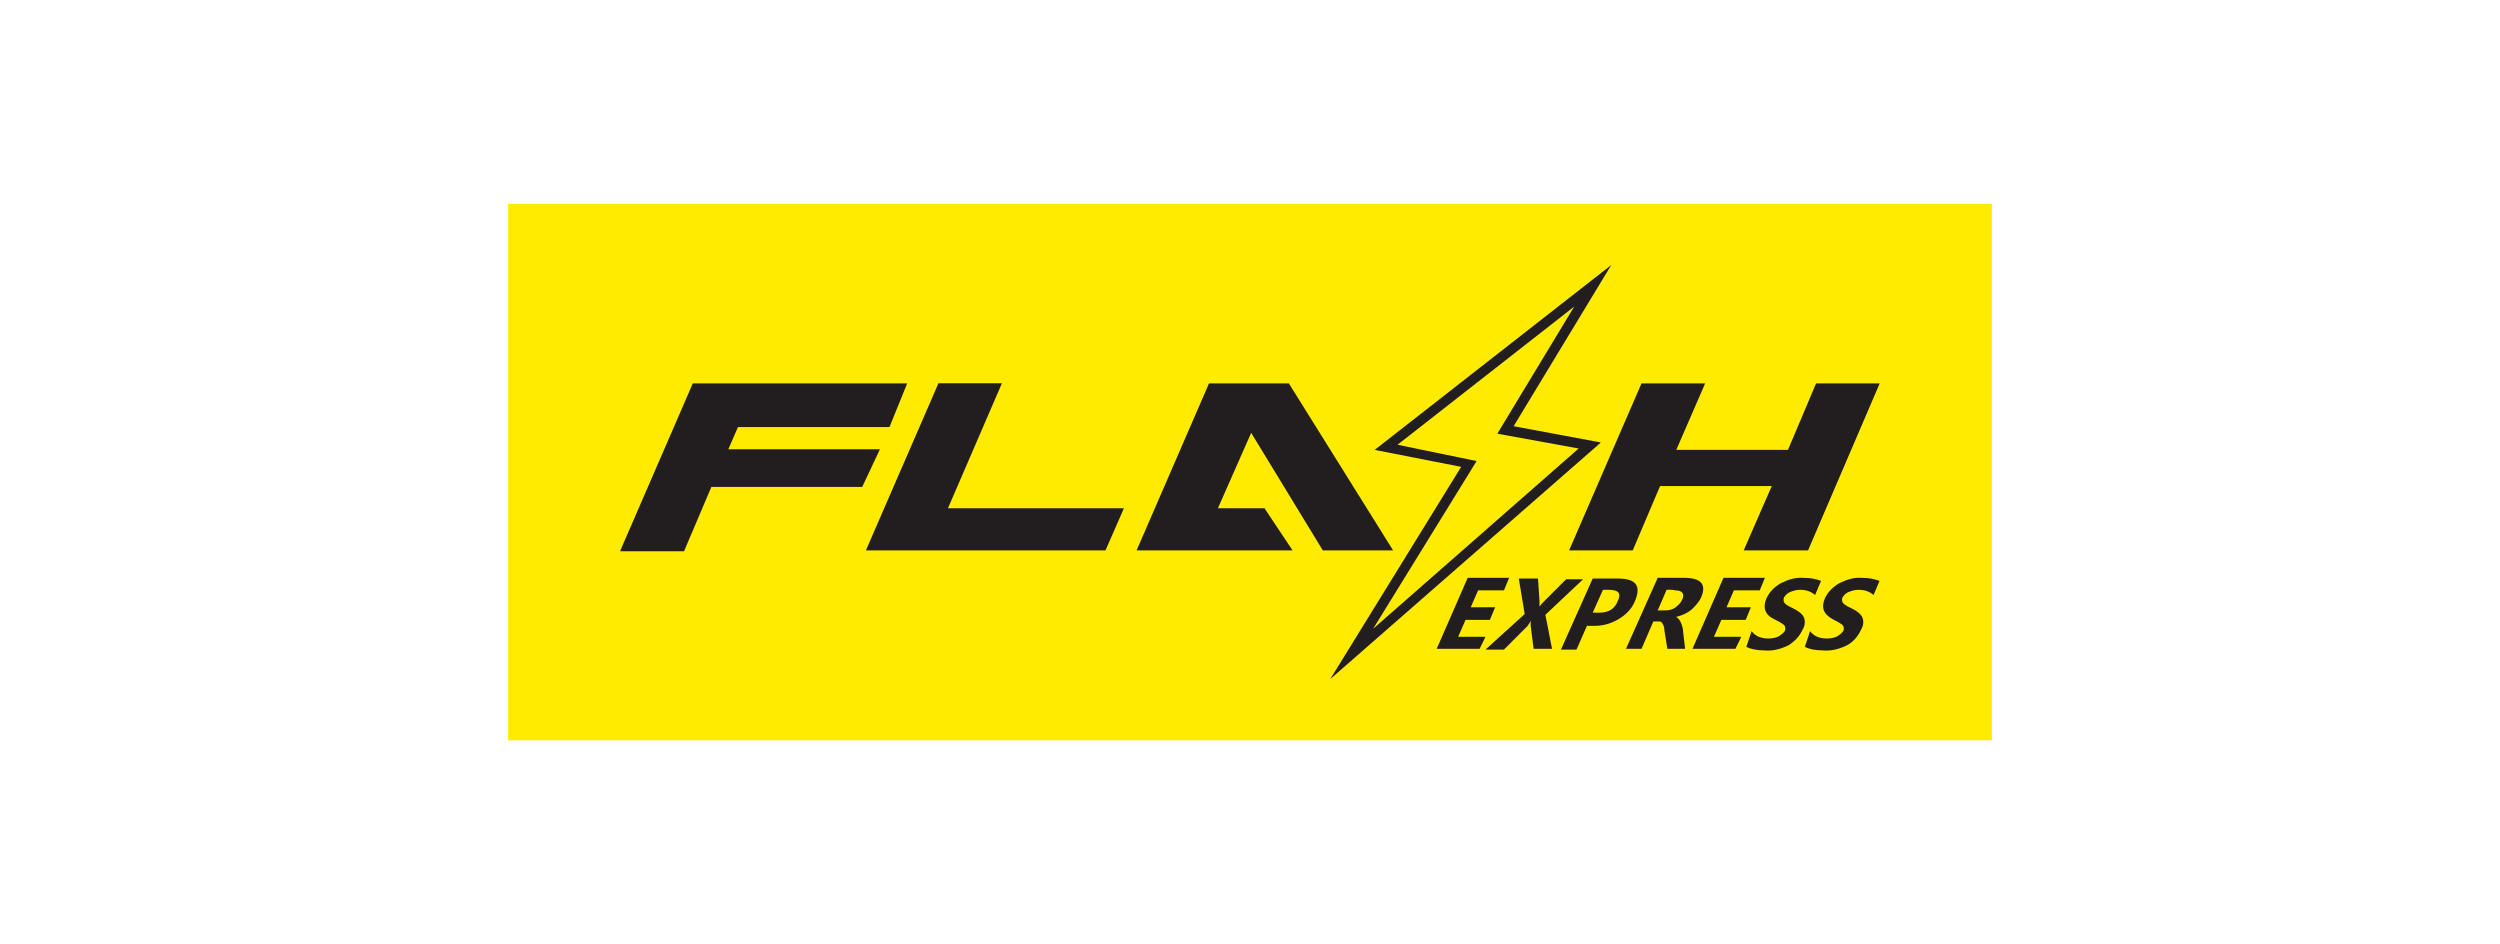 <?xml version="1.0" encoding="utf-8"?>
<!-- Generator: Adobe Illustrator 28.2.0, SVG Export Plug-In . SVG Version: 6.00 Build 0)  -->
<svg xmlns:sodipodi="http://inkscape.sourceforge.net/DTD/sodipodi-0.dtd" version="1.1" id="Layer_1" xmlns="http://www.w3.org/2000/svg" xmlns:xlink="http://www.w3.org/1999/xlink" x="0px" y="0px"
	 viewBox="0 0 233 88" style="enable-background:new 0 0 233 88;" xml:space="preserve">
<style type="text/css">
	.st0{fill-rule:evenodd;clip-rule:evenodd;fill:#ED021A;}
	.st1{fill:#FFDD00;}
	.st2{clip-path:url(#SVGID_00000058583832708135559500000014436542273116832928_);}
	.st3{fill:#00A9E3;}
	.st4{fill:#393536;}
	.st5{clip-path:url(#SVGID_00000114795851485458963240000008604624304472116145_);}
	.st6{clip-path:url(#SVGID_00000091701733895905898550000007184065247323372984_);}
	.st7{clip-path:url(#SVGID_00000080927022380873952060000013753284162297131445_);}
	.st8{clip-path:url(#SVGID_00000007405959787480786730000011049103775096620425_);}
	.st9{clip-path:url(#SVGID_00000085949526418336515430000002985276890842946967_);}
	.st10{clip-path:url(#SVGID_00000102535872838170566280000003007573673031422116_);}
	.st11{clip-path:url(#SVGID_00000111167401356215149520000018399909880997393596_);}
	.st12{clip-path:url(#SVGID_00000099629343330593649960000009693874394306467205_);}
	.st13{clip-path:url(#SVGID_00000051382560400770916950000016997848906834869909_);}
	.st14{clip-path:url(#SVGID_00000175295755623825638450000016479580072346090664_);}
	.st15{fill:#1D1D1B;}
	.st16{fill:#6A277E;}
	.st17{fill:url(#SVGID_00000142860850777589302400000017991365550510169512_);}
	.st18{fill:#FF352E;}
	.st19{fill:#1CCA87;}
	.st20{fill:#2586EA;}
	.st21{fill:#222222;}
	.st22{fill:#D7282F;}
	.st23{fill-rule:evenodd;clip-rule:evenodd;fill:#231F20;}
	.st24{fill:#D50813;}
	.st25{fill:#FFCC00;}
	.st26{fill:#D2002E;}
	.st27{fill-rule:evenodd;clip-rule:evenodd;fill:#D2002E;}
	.st28{fill:#FF0013;}
	.st29{fill:#F60018;}
	.st30{fill:#E90020;}
	.st31{fill:#3F3F42;}
	.st32{fill:#404043;}
	.st33{fill:#ED783C;}
	.st34{fill:#007BC4;}
	.st35{fill:#FFEB00;}
	.st36{fill:#221E1F;}
	.st37{fill:#3200E6;}
	.st38{fill:#201F1E;}
	.st39{fill:#0E904B;}
	.st40{fill:#6B6163;}
	.st41{fill:#F08226;}
	.st42{fill:#FDDB3F;}
	.st43{fill:#FDEB94;}
	.st44{fill:#FEE679;}
	.st45{fill:#061AB1;}
	.st46{fill:#FFD101;}
	.st47{fill:#01D1B2;}
	.st48{fill:#01D1B1;}
	.st49{fill:#04D2B3;}
	.st50{fill:#05D2B3;}
	.st51{fill:#03D2B2;}
	.st52{fill:#C4F304;}
	.st53{fill:#FEFEFE;}
	.st54{fill:#F64402;}
	.st55{fill:#787878;}
	.st56{fill:#FAA07F;}
	.st57{fill:#767676;}
	.st58{fill:#070707;}
	.st59{fill:#FBBFA9;}
	.st60{fill:#FBBEA7;}
	.st61{fill:#FAAE94;}
	.st62{fill:#777777;}
	.st63{fill:#FAAE93;}
	.st64{fill:#B2B2B2;}
	.st65{fill:#626262;}
	.st66{fill:#757575;}
	.st67{fill:#F76F3D;}
	.st68{fill:#FA9874;}
	.st69{fill:#FBB9A1;}
	.st70{fill:#FBBDA6;}
	.st71{fill:#FA9A79;}
	.st72{fill:#F9845A;}
	.st73{fill:#FCCFBF;}
	.st74{fill:#616161;}
	.st75{fill:#FDDBCF;}
	.st76{fill:#F74502;}
	.st77{fill:#010101;}
	.st78{fill:#FD4502;}
	.st79{fill:#FC4502;}
	.st80{fill:#FD4402;}
	.st81{fill:#FD4401;}
	.st82{fill:#FC4501;}
	.st83{fill:#101010;}
	.st84{fill:#050505;}
	.st85{fill:#111111;}
	.st86{fill:#0B0B0B;}
	.st87{fill:#0D0D0D;}
	.st88{fill:#232323;}
	.st89{fill:#040404;}
	.st90{fill:#FD4605;}
	.st91{fill:#FD5317;}
	.st92{fill:#FD4A09;}
	.st93{fill:#FD581D;}
	.st94{fill:#090909;}
	.st95{fill:#1E1E1E;}
	.st96{fill:#212121;}
	.st97{fill:#1A1A1A;}
	.st98{fill:#EDEDED;}
	.st99{fill:#FCFCFC;}
	.st100{fill:#D6D6D6;}
	.st101{fill:#FC3F01;}
	.st102{fill:#FB3F00;}
	.st103{fill:#FEFDFD;}
	.st104{fill:#FDFDFD;}
	.st105{fill-rule:evenodd;clip-rule:evenodd;fill:#424143;}
	.st106{fill-rule:evenodd;clip-rule:evenodd;fill:#FFCB04;}
	.st107{filter:url(#Adobe_OpacityMaskFilter);}
	.st108{fill-rule:evenodd;clip-rule:evenodd;fill:#FFFFFF;}
	.st109{mask:url(#mask-2_00000131355869067488600690000005531172201298247836_);fill-rule:evenodd;clip-rule:evenodd;fill:#FFCB04;}
	.st110{filter:url(#Adobe_OpacityMaskFilter_00000015313286701117552660000010806453056728609462_);}
	.st111{mask:url(#mask-4_00000013188339383575085760000016392328496203018140_);fill-rule:evenodd;clip-rule:evenodd;fill:#FFCB04;}
	.st112{filter:url(#Adobe_OpacityMaskFilter_00000123404340642843181930000001012809550281215382_);}
	.st113{mask:url(#mask-6_00000080172779831800858790000015915020432654340287_);fill-rule:evenodd;clip-rule:evenodd;fill:#424143;}
	.st114{filter:url(#Adobe_OpacityMaskFilter_00000075852054230624273330000009509220564895475866_);}
	.st115{mask:url(#mask-6_00000157304876192884348480000015817821184201287602_);fill-rule:evenodd;clip-rule:evenodd;fill:#424143;}
	.st116{filter:url(#Adobe_OpacityMaskFilter_00000131347691781921880300000003879023193292188584_);}
	.st117{mask:url(#mask-6_00000138538232972210631190000016480122807491360190_);fill-rule:evenodd;clip-rule:evenodd;fill:#424143;}
	.st118{filter:url(#Adobe_OpacityMaskFilter_00000060006751504250586270000000768964631729421754_);}
	.st119{mask:url(#mask-6_00000170970547537895197550000004277211634052444831_);fill-rule:evenodd;clip-rule:evenodd;fill:#424143;}
	.st120{fill:#B11C1B;}
	.st121{fill:#D91C4D;}
	.st122{fill:#18406F;}
	.st123{fill:#706F6F;}
	.st124{fill:#003DA5;}
	.st125{fill:url(#path5_00000153676222250704616550000016073212983938871438_);}
	.st126{fill:#E60013;}
	.st127{fill:#96154A;}
	.st128{fill:#F6ABB6;}
	.st129{fill:#E3001E;}
	.st130{fill:#060606;}
	.st131{fill:#CA0000;}
	.st132{fill:#A41E23;}
	.st133{fill:#EF3C3B;}
	.st134{fill-rule:evenodd;clip-rule:evenodd;fill:#0498BA;}
	.st135{fill-rule:evenodd;clip-rule:evenodd;fill:#0598BA;}
	.st136{fill:#FFD007;}
	.st137{fill:#6466AD;}
	.st138{fill:#261A59;}
	.st139{fill:#C0D248;}
	.st140{fill:#E52A40;}
	.st141{fill:#EE2722;}
	.st142{fill:#F00020;}
	.st143{fill:#EE2722;stroke:#EE2722;stroke-width:0.016;stroke-miterlimit:5;}
	.st144{fill:#FDDD1C;}
	.st145{fill:#F79929;}
	.st146{fill:#353E47;}
	.st147{fill:#353F47;}
	.st148{fill:#353F48;}
	.st149{fill:#323C45;}
	.st150{fill:#343E47;}
	.st151{fill:#F79727;}
	.st152{fill:#F9AE56;}
	.st153{fill:#5F656C;}
	.st154{fill:#434B53;}
	.st155{fill:#F8A33E;}
	.st156{fill:#FF6800;}
	.st157{fill:#FF8E40;}
	.st158{fill:#33424F;}
	.st159{fill:#E95128;}
	.st160{fill:#6D9AD3;}
	.st161{fill:#1C64B0;}
	.st162{fill:#EF5418;}
	.st163{fill:#652C8F;}
	.st164{fill:#F16722;}
	.st165{fill-rule:evenodd;clip-rule:evenodd;fill:#FFCC00;}
	.st166{fill-rule:evenodd;clip-rule:evenodd;fill:#FFD300;}
	.st167{fill-rule:evenodd;clip-rule:evenodd;fill:#FF0000;}
	.st168{fill-rule:evenodd;clip-rule:evenodd;}
	.st169{fill:#4E1B51;}
	.st170{fill:#E77A25;}
	.st171{fill:#4F1B52;}
	.st172{fill-rule:evenodd;clip-rule:evenodd;fill:#2E3192;}
	.st173{fill-rule:evenodd;clip-rule:evenodd;fill:#ED1C24;}
	.st174{fill:#FF6600;}
	.st175{fill:#1E0000;}
	
		.st176{clip-path:url(#SVGID_00000014628262205910819000000010752823824360916401_);fill:url(#SVGID_00000005235631425913907170000006125941269890719417_);}
	.st177{fill:#C86E14;}
	
		.st178{clip-path:url(#SVGID_00000179640202775514308200000004120855578269319602_);fill:url(#SVGID_00000078765081317065034950000018132082761662136194_);}
	
		.st179{clip-path:url(#SVGID_00000106127261665643989850000012447592105525641864_);fill:url(#SVGID_00000008110025975126257080000016162721748058044057_);}
	
		.st180{clip-path:url(#SVGID_00000078727335548365635640000017996242077739541410_);fill:url(#SVGID_00000035519637880829591010000014322363906493184419_);}
	
		.st181{clip-path:url(#SVGID_00000039129445536164671100000010552967656661115277_);fill:url(#SVGID_00000157279066220360990600000014723721235798671504_);}
	
		.st182{clip-path:url(#SVGID_00000176021779461951945610000014777853515039897755_);fill:url(#SVGID_00000104693405592334281940000015223003466544846758_);}
	
		.st183{clip-path:url(#SVGID_00000085953297889887244720000000837638971755922607_);fill:url(#SVGID_00000049201588079768644550000016138326887519580325_);}
	
		.st184{clip-path:url(#SVGID_00000167370729100043359140000007134285375655137203_);fill:url(#SVGID_00000178914791918406068250000015043418315395437498_);}
	
		.st185{clip-path:url(#SVGID_00000089537725915555743080000004818768993697738389_);fill:url(#SVGID_00000039101585207726376810000003304974890786117527_);}
	
		.st186{clip-path:url(#SVGID_00000009576005264211132000000011207484524357081530_);fill:url(#SVGID_00000007430729253109953730000016161592706099321779_);}
	
		.st187{clip-path:url(#SVGID_00000057120989469010315520000012825869223095809928_);fill:url(#SVGID_00000135679286673256526890000010652335168612809658_);}
	
		.st188{clip-path:url(#SVGID_00000157989081258021079600000013920558503088157855_);fill:url(#SVGID_00000083083400539549177860000009277021936521630652_);}
	
		.st189{clip-path:url(#SVGID_00000004528710124640807050000013029841343656964499_);fill:url(#SVGID_00000125573695611916154200000000760456775257661070_);}
	
		.st190{clip-path:url(#SVGID_00000176032110237142748250000009782854734579282092_);fill:url(#SVGID_00000088096301853103077220000007363752853672876941_);}
	
		.st191{clip-path:url(#SVGID_00000043453606802957356410000016184671915243318444_);fill:url(#SVGID_00000080179644584094700230000005195901553859950772_);}
	
		.st192{clip-path:url(#SVGID_00000059303036300946090140000004603514755885164437_);fill:url(#SVGID_00000011710589110088208050000002690318176479878273_);}
	
		.st193{clip-path:url(#SVGID_00000082360251926674219850000002387394149935457721_);fill:url(#SVGID_00000057834696378803076630000004435922398799878287_);}
	
		.st194{clip-path:url(#SVGID_00000083063452720221227340000002357668183026095521_);fill:url(#SVGID_00000119117217545451527540000005944034877283395746_);}
	
		.st195{clip-path:url(#SVGID_00000173143836496525971770000016117018815747696546_);fill:url(#SVGID_00000086650459489365873750000000915879445772361151_);}
	.st196{fill:#8F4A02;}
	
		.st197{clip-path:url(#SVGID_00000142155008987832252910000001758205065127623589_);fill:url(#SVGID_00000091709432810400908120000013257622812853184908_);}
	
		.st198{clip-path:url(#SVGID_00000051363625374419211080000000267857095223273118_);fill:url(#SVGID_00000128471598182547503120000006399270980501845677_);}
	
		.st199{clip-path:url(#SVGID_00000148633463833951762160000001960684109612566405_);fill:url(#SVGID_00000075131338399565561830000009509154528201908659_);}
	
		.st200{clip-path:url(#SVGID_00000168807597196193473040000013569916354103737501_);fill:url(#SVGID_00000068661984159662953400000017015567544769531543_);}
	.st201{fill:#FFC20E;}
	.st202{fill:#D78817;}
	.st203{fill:#D89016;}
	
		.st204{clip-path:url(#SVGID_00000036953626690201892350000017568577330402009757_);fill:url(#SVGID_00000155840450843022808030000011330332748545402006_);}
	
		.st205{clip-path:url(#SVGID_00000176722047712332690910000016850898823547192969_);fill:url(#SVGID_00000062184209350461401120000012134476681952106401_);}
	
		.st206{clip-path:url(#SVGID_00000005245483476528718430000000404896367945500331_);fill:url(#SVGID_00000164487731323720818150000005811284137819786414_);}
	
		.st207{clip-path:url(#SVGID_00000074443809676269162740000000357993429446760091_);fill:url(#SVGID_00000156550464934456486940000007522731102878740385_);}
	.st208{fill:#BF7312;}
	.st209{fill:#47D6AB;}
	.st210{fill:#83E3C7;}
	.st211{fill:#282560;}
	.st212{fill:#F69C1F;}
	.st213{fill:#E9631A;}
	.st214{fill:#FCCF00;}
</style>
<g>
	<rect x="47.36" y="19" class="st35" width="138.28" height="50"/>
	<g>
		<path class="st36" d="M123.98,63.29l12.2-19.78l-8.06-1.58l22.05-17.23l-9.1,15.02l8.13,1.52L123.98,63.29z M130.25,41.45
			l7.37,1.52l-9.65,15.64l19.16-16.81l-7.58-1.38l7.17-11.85L130.25,41.45z M144.65,60.47h-1.72l-0.28-2.21c0-0.14,0-0.28,0.07-0.41
			l0,0c-0.14,0.14-0.21,0.28-0.34,0.48l-2.21,2.21h-1.72l3.65-3.31l-0.55-3.31h1.79l0.14,2.07c0,0.21,0,0.34,0,0.55l0,0
			c0.14-0.21,0.28-0.34,0.48-0.55l2-2h1.58l-3.51,3.31L144.65,60.47L144.65,60.47z M147.96,58.2l-1.03,2.34h-1.45l2.96-6.62h2.34
			c1.72,0,2.21,0.69,1.58,2.14c-0.28,0.69-0.83,1.24-1.52,1.65c-0.69,0.41-1.45,0.62-2.21,0.62h-0.69V58.2z M149.4,54.96l-0.96,2.14
			h0.62c0.83,0,1.45-0.34,1.72-1.1c0.34-0.69,0.07-1.03-0.83-1.03H149.4L149.4,54.96z M157.05,60.47h-1.65l-0.28-1.72
			c0-0.28-0.07-0.48-0.21-0.69c-0.07-0.14-0.21-0.14-0.34-0.14h-0.48l-1.1,2.55h-1.45l2.96-6.62h2.41c1.65,0,2.14,0.62,1.65,1.79
			c-0.21,0.48-0.55,0.83-0.9,1.17c-0.41,0.34-0.9,0.55-1.45,0.69l0,0c0.28,0.14,0.48,0.48,0.62,1.03L157.05,60.47L157.05,60.47z
			 M155.33,54.96l-0.83,1.93h0.69c0.34,0,0.69-0.07,0.96-0.28c0.28-0.21,0.48-0.41,0.62-0.69c0.28-0.62,0-0.9-0.69-0.9
			C156.09,54.96,155.33,54.96,155.33,54.96z M161.74,60.47h-4l2.89-6.62h3.86l-0.48,1.17h-2.41l-0.69,1.58h2.27l-0.48,1.17h-2.27
			l-0.69,1.58h2.55L161.74,60.47z M163.25,58.82c0.34,0.48,0.9,0.69,1.58,0.69c0.34,0,0.69-0.07,0.96-0.21
			c0.21-0.14,0.41-0.28,0.55-0.48c0.07-0.14,0.07-0.34,0-0.48s-0.41-0.34-0.96-0.62c-0.9-0.41-1.1-1.1-0.76-1.93
			c0.28-0.62,0.76-1.1,1.38-1.45c0.69-0.34,1.38-0.55,2.14-0.48c0.55,0,1.03,0.07,1.58,0.28l-0.55,1.31
			c-0.34-0.28-0.76-0.48-1.38-0.48c-0.34,0-0.62,0.07-0.96,0.21c-0.21,0.07-0.41,0.28-0.55,0.48c-0.07,0.14-0.07,0.34,0,0.48
			c0.07,0.14,0.34,0.34,0.83,0.55c0.55,0.28,0.9,0.55,1.03,0.9s0.07,0.76-0.14,1.1c-0.28,0.62-0.76,1.1-1.31,1.45
			c-0.69,0.34-1.45,0.55-2.21,0.48c-0.76,0-1.38-0.14-1.72-0.34L163.25,58.82L163.25,58.82z M168.7,58.82
			c0.34,0.48,0.9,0.69,1.58,0.69c0.34,0,0.69-0.07,0.96-0.21c0.21-0.14,0.41-0.28,0.55-0.48c0.07-0.14,0.07-0.34,0-0.48
			s-0.41-0.34-0.96-0.62c-0.9-0.48-1.1-1.1-0.76-1.93c0.28-0.62,0.76-1.1,1.38-1.45c0.69-0.34,1.38-0.55,2.14-0.48
			c0.55,0,1.03,0.07,1.58,0.28l-0.55,1.31c-0.34-0.28-0.76-0.48-1.38-0.48c-0.34,0-0.62,0.07-0.96,0.21
			c-0.21,0.07-0.41,0.28-0.55,0.48c-0.07,0.14-0.07,0.34,0,0.48c0.07,0.14,0.34,0.34,0.83,0.55c0.55,0.28,0.9,0.55,1.03,0.9
			s0.07,0.76-0.14,1.1c-0.28,0.62-0.76,1.17-1.31,1.45c-0.69,0.34-1.45,0.55-2.21,0.48c-0.76,0-1.38-0.14-1.72-0.34L168.7,58.82
			L168.7,58.82z M57.82,51.3l6.75-15.57h19.98l-1.65,4.07H68.78l-0.9,2.07h14.13l-1.65,3.51H66.3l-2.55,6h-5.93V51.3z M87.46,35.73
			L80.7,51.3h22.33l1.72-3.93h-16.4l5.03-11.65H87.46z"/>
		<path class="st36" d="M112.68,35.73l-6.75,15.57h14.54l-2.62-3.93h-4.34l3.1-7.03l6.68,10.96h6.55l-9.72-15.57H112.68z
			 M152.99,35.73l-6.75,15.57h5.93l2.55-6h10.41l-2.62,6h6l6.68-15.57h-5.93l-2.62,6.2h-10.41l2.69-6.2H152.99z M137.9,60.47h-4
			l2.89-6.62h3.86l-0.48,1.17h-2.41l-0.69,1.58h2.27l-0.48,1.17h-2.27l-0.69,1.58h2.55L137.9,60.47z"/>
	</g>
</g>
<sodipodi:namedview  bordercolor="#666666" borderopacity="1.0" fit-margin-bottom="0" fit-margin-left="0" fit-margin-right="0" fit-margin-top="0" id="base" pagecolor="#ffffff" showgrid="false">
	</sodipodi:namedview>
</svg>
